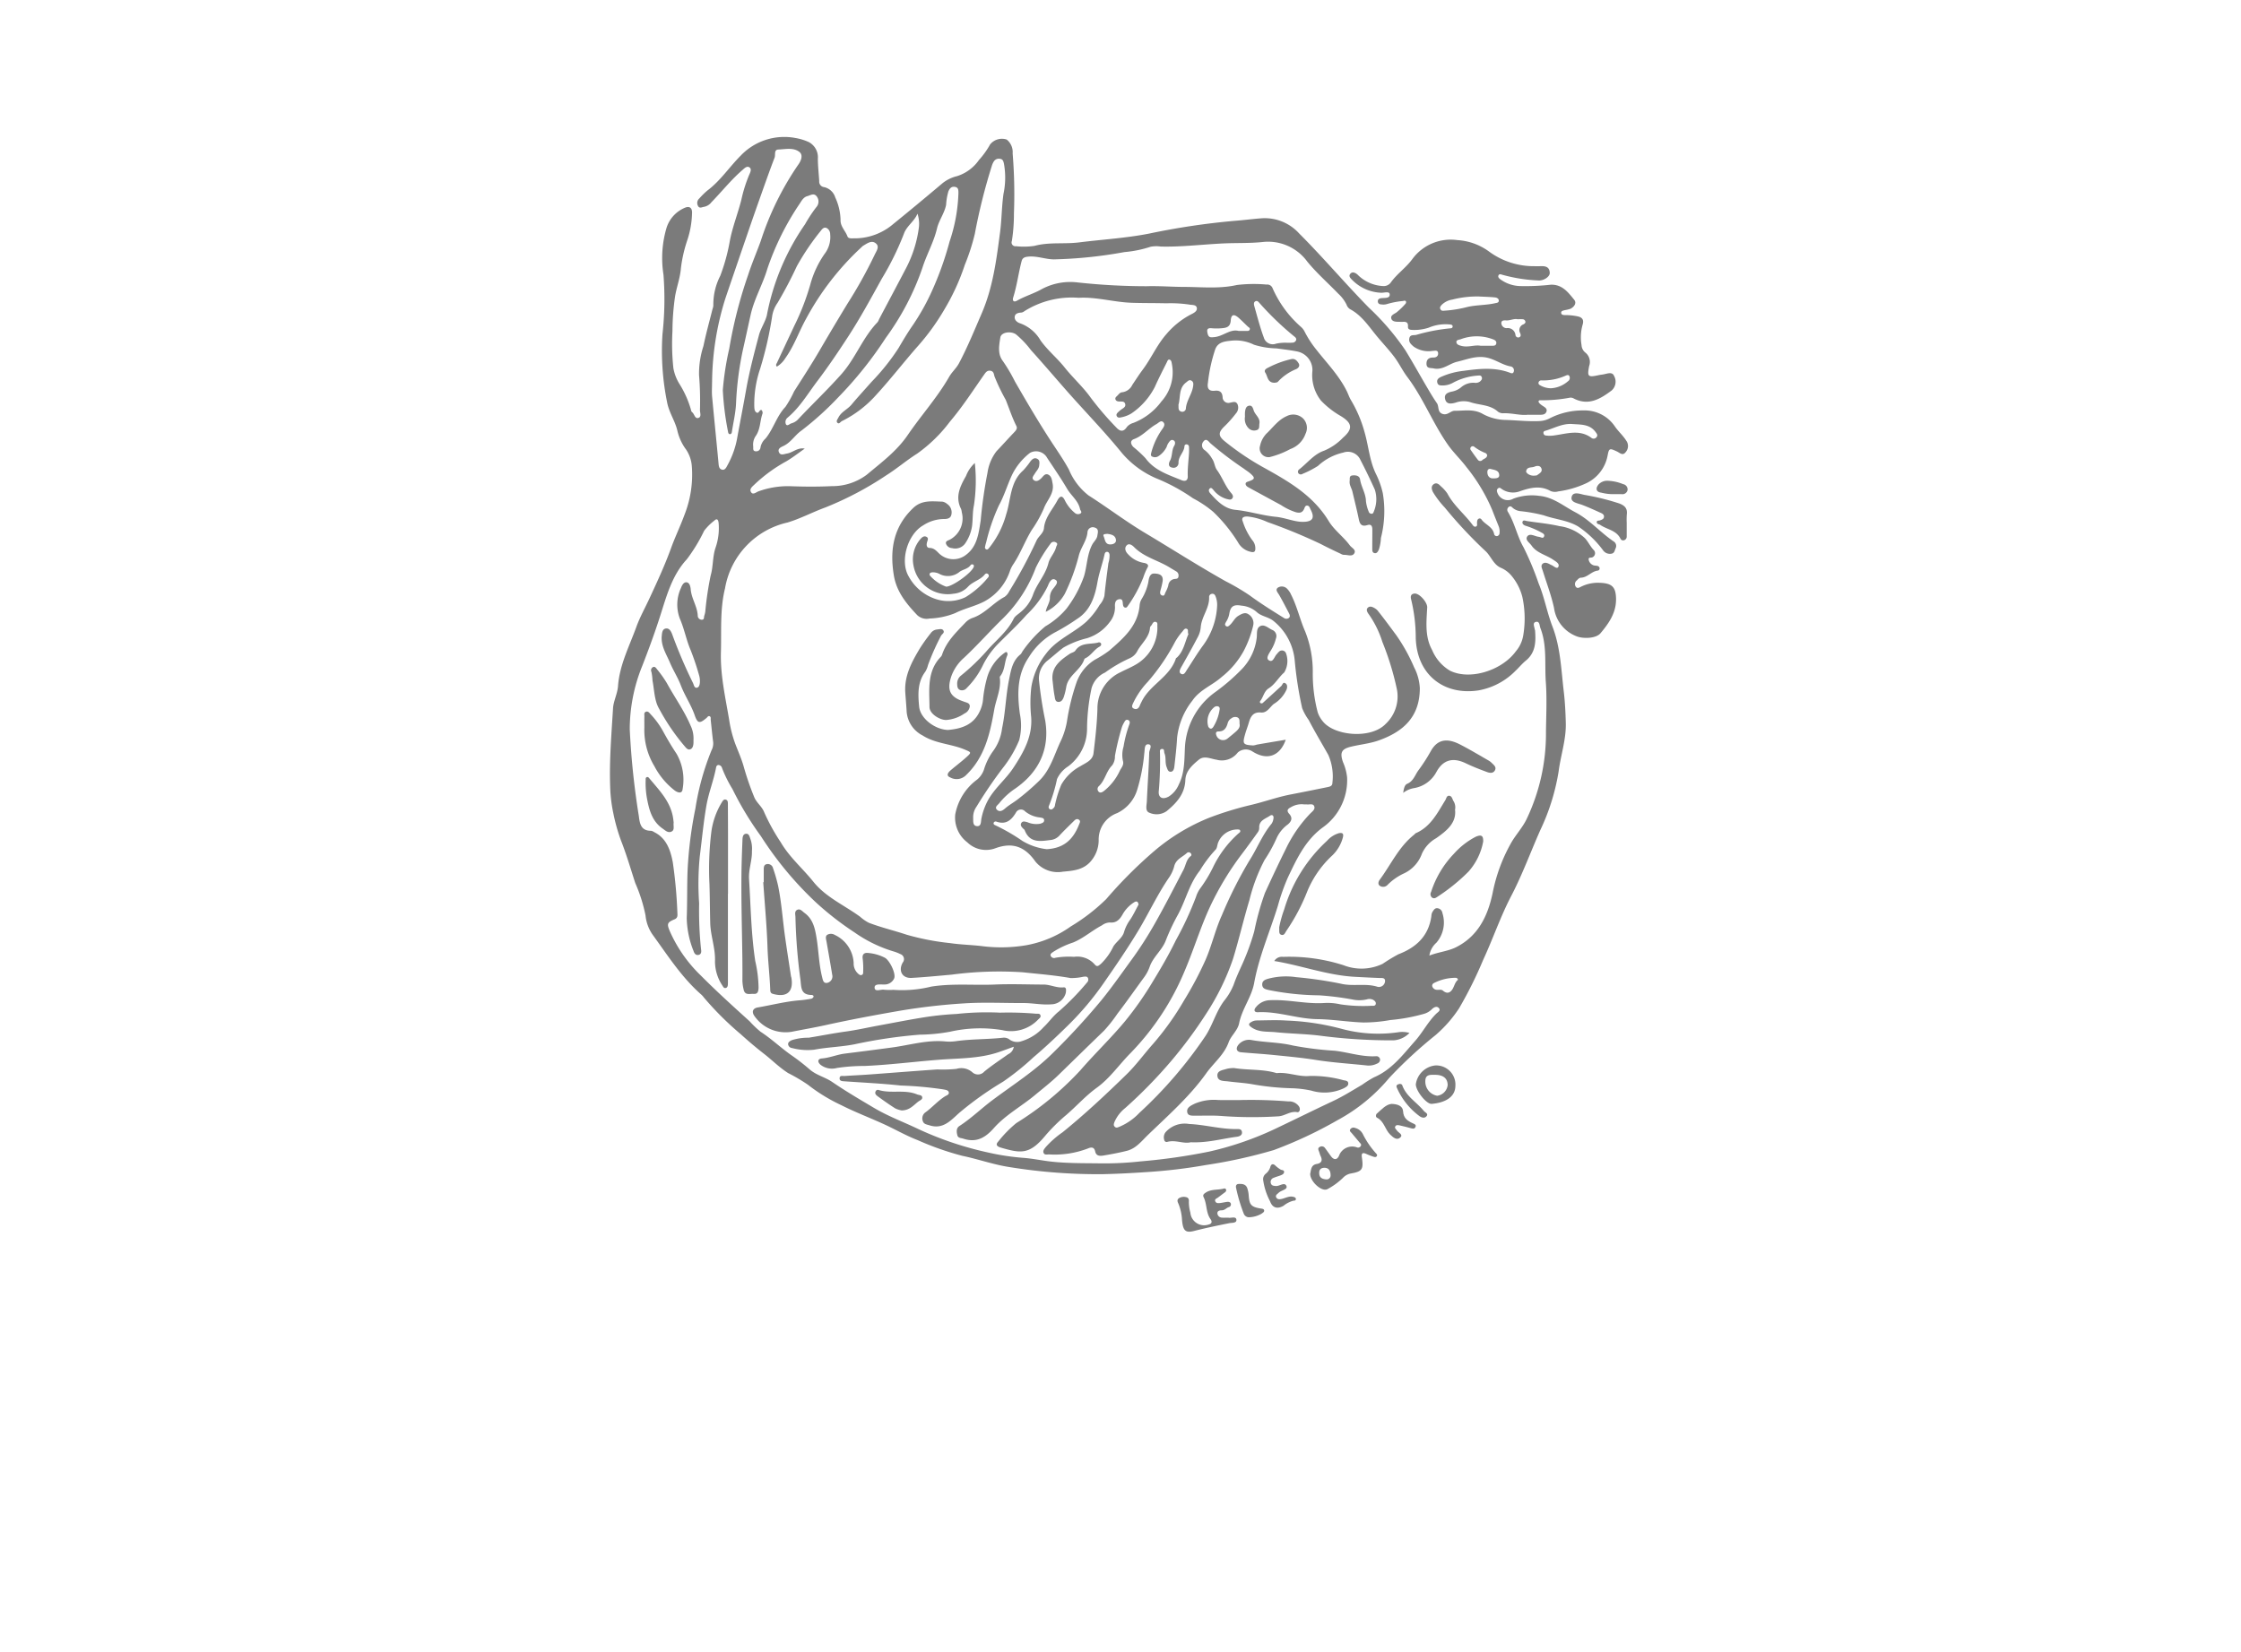 <svg xmlns="http://www.w3.org/2000/svg" xmlns:xlink="http://www.w3.org/1999/xlink" width="327" height="241" viewBox="0 0 327 241">
  <defs>
    <clipPath id="clip-l-rio">
      <rect width="327" height="241"/>
    </clipPath>
  </defs>
  <g id="l-rio" clip-path="url(#clip-l-rio)">
    <g id="Grupo_145" data-name="Grupo 145" transform="translate(89 20)">
      <path id="Trazado_334" data-name="Trazado 334" d="M265.987,543.846a80.789,80.789,0,0,1-13.716-1.029c-2.338-.35-4.6-1.169-6.927-1.65a42.337,42.337,0,0,1-6.533-2.3c-1.694-.653-3.28-1.579-4.936-2.334-2.044-.932-4.152-1.731-6.154-2.742a25.252,25.252,0,0,1-4.906-3,25.01,25.01,0,0,0-2.882-1.7c-1.289-.821-2.319-1.877-3.489-2.786-1.188-.923-2.324-1.888-3.436-2.895a45.427,45.427,0,0,1-5.38-5.362,2.6,2.6,0,0,0-.316-.365c-2.862-2.493-4.89-5.668-7.089-8.7a5.866,5.866,0,0,1-1.094-2.89,22.788,22.788,0,0,0-1.5-4.734c-.674-2.074-1.282-4.175-2.081-6.2a26.773,26.773,0,0,1-1.124-4.01,21.5,21.5,0,0,1-.457-3.9c-.131-3.8.191-7.59.419-11.377.064-1.066.648-2.132.729-3.25.225-3.1,1.663-5.832,2.688-8.669.5-1.373,1.249-2.727,1.881-4.083,1.129-2.429,2.259-4.862,3.175-7.394.595-1.644,1.365-3.228,1.969-4.884a15.935,15.935,0,0,0,1.061-6.974,4.993,4.993,0,0,0-.836-2.5,7.424,7.424,0,0,1-1.263-2.7c-.328-1.476-1.241-2.708-1.518-4.231a37.655,37.655,0,0,1-.669-9.936,46.157,46.157,0,0,0,.144-8.665,15.578,15.578,0,0,1,.434-6.789,4.7,4.7,0,0,1,2.761-3c.627-.235.956.074.977.655a13.384,13.384,0,0,1-.728,4.2,20.351,20.351,0,0,0-.9,4c-.113,1.423-.622,2.728-.852,4.108a36.361,36.361,0,0,0-.382,5.082,32.87,32.87,0,0,0,.138,5.4,6.518,6.518,0,0,0,.843,2.227,14.493,14.493,0,0,1,1.723,3.845.577.577,0,0,0,.157.34c.355.249.392,1,.925.839.476-.144.234-.742.227-1.126a45.259,45.259,0,0,0-.132-5.109,12.971,12.971,0,0,1,.641-4.255c.372-1.81.875-3.592,1.321-5.387a1.714,1.714,0,0,0,.122-.559,9.187,9.187,0,0,1,1.017-4.314,27.97,27.97,0,0,0,1.377-5c.383-2.086,1.186-4.056,1.7-6.107a20.851,20.851,0,0,1,1.157-3.661c.153-.338.386-.807,0-1.055-.364-.232-.712.145-1,.394-1.658,1.43-3.013,3.151-4.535,4.711a1.759,1.759,0,0,1-1.034.656c-.339.044-.709.309-.928-.142a.877.877,0,0,1,.193-1.065,11.92,11.92,0,0,1,1.171-1.152c1.906-1.423,3.2-3.42,4.853-5.079a8.77,8.77,0,0,1,8-2.6,7.746,7.746,0,0,1,1.981.609,2.51,2.51,0,0,1,1.3,2.422c.006,1.1.136,2.178.2,3.266a.8.8,0,0,0,.7.871,2.186,2.186,0,0,1,1.635,1.5,8.222,8.222,0,0,1,.776,3.256c-.05.98.708,1.606,1.006,2.433.117.325.538.294.865.287a8.674,8.674,0,0,0,5.464-1.8q3.8-3.079,7.53-6.233a5.429,5.429,0,0,1,2.13-1.043,6.142,6.142,0,0,0,3.208-2.364,11.973,11.973,0,0,0,1.616-2.255,2.207,2.207,0,0,1,2.43-.718,2.341,2.341,0,0,1,.863,2.017,72.652,72.652,0,0,1,.188,8.754,25.255,25.255,0,0,1-.3,4.023.554.554,0,0,0,.6.768,10.4,10.4,0,0,0,2.7-.051c2.153-.581,4.35-.233,6.518-.507,3.4-.428,6.812-.62,10.195-1.281a105.21,105.21,0,0,1,12.455-1.86c1.313-.1,2.618-.273,3.93-.373a6.787,6.787,0,0,1,5.528,2.217c3.5,3.5,6.7,7.288,10.169,10.826a36.883,36.883,0,0,1,5.316,6.206c1.069,1.731,2.051,3.517,3.084,5.273.488.829.971,1.664,1.521,2.45.351.5.032,1.346.883,1.589.7.2,1.131-.479,1.713-.474,1.384.014,2.774-.313,4.133.477a7.2,7.2,0,0,0,3.383.86c1.6.055,3.2.237,4.814.165a3.51,3.51,0,0,0,1.477-.372,10.539,10.539,0,0,1,4.989-1.181,5.316,5.316,0,0,1,4.6,2.362c.493.71,1.154,1.285,1.626,2.028a1.334,1.334,0,0,1-.062,1.684c-.447.6-.872.107-1.265-.077-1.088-.51-1.177-.514-1.39.636a5.581,5.581,0,0,1-3.264,4.063,14.109,14.109,0,0,1-3.937,1.121,1.657,1.657,0,0,1-1.142-.073c-1.505-.843-3-.451-4.464.056a2.875,2.875,0,0,1-2.561-.288c-.191-.114-.346-.337-.59-.155s-.208.427-.1.693a1.613,1.613,0,0,0,2.323.821,7.726,7.726,0,0,1,3.76-.407c2.059.185,3.562,1.5,5.274,2.394,2.108,1.108,3.652,2.949,5.6,4.263a.77.77,0,0,1,.266,1.026c-.133.32-.165.709-.626.762a1.207,1.207,0,0,1-1.176-.478,14.656,14.656,0,0,0-3.666-3.508c-1.545-.91-3.351-1.028-5-1.615a22.537,22.537,0,0,0-3.383-.609,2.066,2.066,0,0,1-1.14-.473c-.161-.16-.34-.34-.581-.15a.527.527,0,0,0-.146.7c1.013,1.631,1.361,3.583,2.294,5.19a42.614,42.614,0,0,1,2.2,5.267c.855,2.049,1.228,4.242,2.022,6.3,1.182,3.065,1.271,6.3,1.653,9.5.182,1.532.253,3.046.294,4.574.064,2.391-.728,4.659-1.036,7a31.474,31.474,0,0,1-2.675,8.611c-1.421,3.2-2.626,6.512-4.237,9.6-1.593,3.053-2.682,6.289-4.12,9.385a59.67,59.67,0,0,1-3.5,7.032,18.544,18.544,0,0,1-3.44,3.922,65.365,65.365,0,0,0-6.742,6.227,25.7,25.7,0,0,1-7.59,6.2,61.931,61.931,0,0,1-9.276,4.346,73.043,73.043,0,0,1-9.855,2.174,77.32,77.32,0,0,1-8.679,1.037c-2.083.139-4.161.255-6.246.3m47.53-31.908c1.346-.519,2.69-.617,3.87-1.211,3.216-1.625,4.609-4.56,5.308-7.847a24.347,24.347,0,0,1,2.764-7.463c.668-1.133,1.569-2.109,2.158-3.281a28.976,28.976,0,0,0,2.872-12.845c.031-2.418.153-4.846-.021-7.251-.191-2.626.2-5.325-.79-7.871-.14-.356-.092-1.028-.641-.913s-.239.681-.195,1.067c.007.063.052.122.057.184.121,1.637.1,3.22-1.34,4.4-.566.462-1.032,1.044-1.568,1.545a10,10,0,0,1-5.323,2.8c-4.995.78-9.022-2.212-9.179-7.66a24.019,24.019,0,0,0-.672-5.6c-.114-.424-.068-.791.463-.864.719-.1,1.921,1.287,1.88,2.029-.115,2.11-.364,4.26.721,6.218a6.349,6.349,0,0,0,2.578,2.993c2.9,1.465,7.578,0,9.62-2.794a4.785,4.785,0,0,0,1.106-2.417,14.875,14.875,0,0,0-.141-5.532,7.824,7.824,0,0,0-1.647-3.169,4.092,4.092,0,0,0-1.466-1.079c-1.086-.46-1.428-1.616-2.193-2.38a64.94,64.94,0,0,1-6-6.406,13.452,13.452,0,0,1-1.749-2.292c-.183-.392-.3-.838.122-1.134.391-.272.728-.026,1.01.278a5.724,5.724,0,0,1,.972,1.067c.919,1.747,2.463,2.979,3.628,4.518.125.165.28.417.54.322.277-.1.151-.387.169-.6.021-.235.044-.481.288-.565.27-.092.365.161.518.325.588.633,1.518.961,1.695,1.967a.387.387,0,0,0,.468.254.449.449,0,0,0,.317-.436,2.106,2.106,0,0,0-.149-1.04c-.312-.773-.624-1.546-.921-2.325a26.057,26.057,0,0,0-3.778-6.28c-.848-1.125-1.894-2.105-2.7-3.256-2.206-3.152-3.591-6.8-5.922-9.886-.7-.931-1.194-1.994-1.912-2.942-.8-1.061-1.73-2.035-2.565-3.05-1.141-1.386-2.169-2.981-3.844-3.876a1.257,1.257,0,0,1-.533-.67,5.356,5.356,0,0,0-1.212-1.606c-1.5-1.554-3.122-2.976-4.5-4.651a7.082,7.082,0,0,0-6.554-2.883c-1.848.192-3.727.119-5.592.2-3.083.138-6.154.533-9.25.461a4.457,4.457,0,0,0-1.481.028,16.767,16.767,0,0,1-3.827.779,65.175,65.175,0,0,1-10.319,1.065c-1.225-.023-2.389-.506-3.632-.409-.5.038-.908.127-1.045.651-.463,1.766-.684,3.587-1.236,5.335-.134.424.055.733.568.443,1.171-.664,2.486-1.043,3.64-1.7a8.814,8.814,0,0,1,5.215-.954,93.7,93.7,0,0,0,10.058.55c1.832-.058,3.67.1,5.5.1,2.547.01,5.1.3,7.661-.278a20.8,20.8,0,0,1,4.339-.064.823.823,0,0,1,.859.5,16.106,16.106,0,0,0,4.153,5.675,2.251,2.251,0,0,1,.527.677,15.053,15.053,0,0,0,1.693,2.617c1.557,1.988,3.349,3.809,4.48,6.11.212.431.357.9.608,1.305a18.659,18.659,0,0,1,1.981,4.683c.587,2.027.719,4.17,1.671,6.1a12.266,12.266,0,0,1,.986,2.79,15.721,15.721,0,0,1-.277,6.517,6.418,6.418,0,0,1-.3,1.7c-.133.263-.266.571-.608.518-.371-.059-.354-.41-.355-.7,0-.9.011-1.8.011-2.707,0-.48-.122-.878-.73-.684-.812.259-1.1-.123-1.246-.861-.275-1.349-.615-2.685-.93-4.025-.122-.524-.485-.984-.4-1.566.046-.328-.117-.75.435-.8.5-.048,1,.065,1.081.579.162,1.1.842,2.05.858,3.2a5.651,5.651,0,0,0,.393,1.485.433.433,0,0,0,.427.331.274.274,0,0,0,.28-.215,4.634,4.634,0,0,0,.2-3.291q-.993-2.205-2.108-4.354a2,2,0,0,0-2.5-1.067,8.006,8.006,0,0,0-3.7,1.95A14.049,14.049,0,0,1,295,441.655a.451.451,0,0,1-.614-.09.433.433,0,0,1,.166-.594c1.181-.932,2.143-2.211,3.6-2.7a8.237,8.237,0,0,0,2.742-1.886c1.5-1.309,1.369-2.146-.344-3.182a12.675,12.675,0,0,1-2.866-2.243,6,6,0,0,1-1.246-4.326,2.764,2.764,0,0,0-2.281-2.849c-.973-.191-1.962-.3-2.945-.437a11.96,11.96,0,0,1-3.292-.534,6.027,6.027,0,0,0-3.332-.593c-.864.1-1.879.153-2.314,1.215a23.118,23.118,0,0,0-1.08,4.923c-.134.767.076,1.268,1.009,1.167.67-.074,1.082.161,1.132.946a.839.839,0,0,0,1.1.792c.4-.065.846-.276,1.086.259a1.269,1.269,0,0,1-.27,1.346,15.957,15.957,0,0,1-1.666,1.872c-.885.858-.9,1.366.029,2.134a38.585,38.585,0,0,0,5.772,3.889c3.655,2.033,7.172,4.061,9.431,7.784.8,1.318,2.145,2.274,3.078,3.54.271.368.954.639.658,1.159-.309.542-.995.194-1.515.229a1.014,1.014,0,0,1-.452-.151c-.984-.461-1.977-.932-2.928-1.433a78.813,78.813,0,0,0-7.773-3.2,9.359,9.359,0,0,0-2.864-.809c-.5-.029-1.032.081-.739.734a9.24,9.24,0,0,0,1.388,2.722,1.748,1.748,0,0,1,.435,1.055c.041.528-.089.807-.71.627a2.755,2.755,0,0,1-1.8-1.351,22.758,22.758,0,0,0-3.627-4.472,16.276,16.276,0,0,0-2.954-1.979,27.075,27.075,0,0,0-5.044-2.78,13.622,13.622,0,0,1-5.338-3.839c-2.6-3.2-5.473-6.133-8.185-9.221-1.695-1.929-3.36-3.886-5.086-5.788a13.561,13.561,0,0,0-2.181-2.295c-.744-.513-2.157-.324-2.279.461-.181,1.156-.43,2.414.379,3.45a24.329,24.329,0,0,1,1.754,2.976c1.649,2.858,3.313,5.7,5.111,8.476.934,1.44,1.93,2.843,2.761,4.367a9.3,9.3,0,0,0,2.862,3.774c2.791,1.776,5.417,3.785,8.271,5.489,3.913,2.337,7.755,4.8,11.731,7.032a33.109,33.109,0,0,1,3.473,2.041c1.628,1.2,3.334,2.264,5.046,3.325a.6.6,0,0,0,.726-.02c.228-.211.107-.481-.014-.711-.462-.878-.913-1.76-1.407-2.62-.205-.357-.627-.754-.2-1.073a1.069,1.069,0,0,1,1.337.142,2.769,2.769,0,0,1,.592.87c.88,1.716,1.284,3.614,2.053,5.366a15.752,15.752,0,0,1,1.115,6,22.044,22.044,0,0,0,.718,5.8,4,4,0,0,0,.681,1.246c1.647,2.216,7.083,2.709,9.232.46a5.491,5.491,0,0,0,1.657-4.995,40.925,40.925,0,0,0-2.129-6.963,14.652,14.652,0,0,0-1.99-4.051c-.2-.268-.448-.671-.124-.965s.735-.071,1.067.129a1.676,1.676,0,0,1,.422.39c.915,1.147,1.782,2.335,2.653,3.508a25.831,25.831,0,0,1,2.6,4.684,7.4,7.4,0,0,1,.834,3.037c0,4.272-2.5,6.4-6.054,7.65-1.29.453-2.692.576-4.028.906-1.355.335-1.6.859-1.132,2.234a7.523,7.523,0,0,1,.6,2.219,8.45,8.45,0,0,1-3.605,7.361c-2.512,1.871-3.763,4.589-5.03,7.252a30.775,30.775,0,0,0-1.471,4.164c-1.151,3.748-2.745,7.348-3.455,11.247-.373,2.052-1.778,3.784-2.193,5.877-.207,1.043-1.187,1.823-1.514,2.733-.672,1.877-2.2,3.039-3.271,4.544-2.406,3.386-5.557,6.151-8.539,9.033-.9.872-1.729,1.96-3.043,2.294-1.146.29-2.314.506-3.48.7-.473.078-1.012.059-1.15-.582-.152-.711-.593-.661-1.1-.444a13.547,13.547,0,0,1-5.651.853c-.272,0-.632.122-.78-.214s.123-.611.313-.858a13.814,13.814,0,0,1,2.451-2.155c3.274-2.652,6.339-5.525,9.351-8.464,1.425-1.39,2.577-3.009,3.895-4.481a41.147,41.147,0,0,0,4.512-6.347,51.106,51.106,0,0,0,3.109-5.877c.921-2.11,1.423-4.407,2.379-6.5a61.966,61.966,0,0,1,4-7.955c1.133-1.759,1.888-3.764,3.251-5.4a1.7,1.7,0,0,0,.269-.717c.1-.452-.164-.688-.521-.441-.647.447-1.6.665-1.548,1.759a1.087,1.087,0,0,1-.2.632c-.789,1.106-1.589,2.207-2.411,3.291a42.869,42.869,0,0,0-4.129,6.677c-1.657,3.3-2.679,6.853-4.121,10.235a38.156,38.156,0,0,1-7.927,12.041c-1.661,1.678-2.986,3.654-4.952,5.074-1.581,1.141-2.9,2.636-4.386,3.918a25.726,25.726,0,0,0-3.082,3.042c-2.3,2.784-3.557,2.6-6.438,1.766-.469-.135-.955-.364-.421-.917a17.2,17.2,0,0,1,2.626-2.683,44.636,44.636,0,0,0,9.347-7.706c2.1-2.429,4.431-4.651,6.49-7.124a48.53,48.53,0,0,0,4.126-5.9c1.181-1.94,2.319-3.889,3.313-5.942a48.113,48.113,0,0,0,2.936-6.322,4.337,4.337,0,0,1,.7-1.358,19.891,19.891,0,0,0,1.776-2.95,15.756,15.756,0,0,1,3.736-4.971c.123-.1.283-.185.248-.371-.039-.208-.23-.189-.386-.2a3.033,3.033,0,0,0-2.871,2c-.108.332-.13.777-.36.969a18.311,18.311,0,0,0-2.287,3.047c-1.558,1.951-2.06,4.391-3.241,6.515a31.031,31.031,0,0,0-1.737,3.716c-.542,1.383-1.809,2.331-2.319,3.75a5.922,5.922,0,0,1-.795,1.532c-1.312,1.781-2.573,3.6-3.921,5.353a21.44,21.44,0,0,1-1.969,2.493c-2.219,2.138-4.42,4.3-6.628,6.445-1.081,1.052-2.275,1.97-3.43,2.934-1.973,1.649-4.293,2.888-6.007,4.823-1.246,1.408-2.547,2.172-4.448,1.547-.366-.12-.784-.061-.893-.546s-.163-.993.327-1.311c1.732-1.123,3.206-2.574,4.852-3.8,2.986-2.228,6.141-4.221,8.806-6.882a102.348,102.348,0,0,0,6.967-7.568c1.581-1.933,3.007-3.982,4.479-6a54.394,54.394,0,0,0,3.369-5.238c1.47-2.586,2.826-5.248,4.207-7.89.352-.672.4-1.5,1.072-2.013.136-.1.108-.293-.035-.423a.376.376,0,0,0-.528-.029c-.657.62-1.621.913-1.866,1.979a5.309,5.309,0,0,1-.825,1.726c-1.676,2.469-2.924,5.185-4.466,7.733-1.578,2.608-3.307,5.131-5.032,7.61a42.716,42.716,0,0,1-5.067,6.02c-1.667,1.64-3.369,3.253-5.154,4.761a37.862,37.862,0,0,1-4.431,3.559,48.211,48.211,0,0,0-6.284,4.458c-1.245,1.07-2.382,2.557-4.432,1.908-.415-.132-.839-.158-.985-.619a1.081,1.081,0,0,1,.4-1.291c.987-.721,1.792-1.664,2.835-2.322.224-.141.632-.241.556-.583s-.477-.358-.791-.43a53.457,53.457,0,0,0-6.222-.565c-2.74-.3-5.5-.423-8.251-.62-.3-.021-.658-.031-.669-.4-.017-.511.438-.353.722-.373,1.185-.082,2.373-.13,3.558-.216,3.326-.242,6.649-.51,9.976-.74a19.209,19.209,0,0,0,2.794-.083,2.442,2.442,0,0,1,2.323.5,1.212,1.212,0,0,0,1.732-.1c1.121-.92,2.33-1.711,3.509-2.549a1.394,1.394,0,0,0,.8-1.08c-.821.293-1.533.563-2.256.805-2.844.954-5.84.865-8.764,1.1-3.582.283-7.15.744-10.747.9a26.944,26.944,0,0,0-4.028.291,2.733,2.733,0,0,1-2.39-.456c-.5-.428-.43-.882.182-.931,1.162-.094,2.226-.57,3.369-.711q3.433-.426,6.863-.888c2.566-.347,5.082-1.123,7.719-.888a6.631,6.631,0,0,0,1.544-.024c2.292-.336,4.613-.262,6.91-.511a1.314,1.314,0,0,1,1,.276,1.9,1.9,0,0,0,1.749.222,7.044,7.044,0,0,0,3.2-2.042c.774-.719,1.38-1.636,2.206-2.28a37.262,37.262,0,0,0,4.118-4.219.6.6,0,0,0,.172-.62c-.112-.334-.412-.259-.657-.247a7.989,7.989,0,0,1-1.905.2c-2.309-.411-4.645-.591-6.974-.842a52.623,52.623,0,0,0-10.373.345c-1.946.173-3.892.366-5.843.476-1.359.076-1.978-1.023-1.305-2.231a.781.781,0,0,0-.368-1.257,5.739,5.739,0,0,0-.984-.382,19.672,19.672,0,0,1-5.649-2.751,43.919,43.919,0,0,1-5.621-4.362,50.48,50.48,0,0,1-8.058-9.688,46.273,46.273,0,0,1-4.16-6.89,18.439,18.439,0,0,1-1.522-3.073.564.564,0,0,0-.48-.429c-.228-.024-.35.153-.386.353-.344,1.864-1.067,3.628-1.4,5.5-.433,2.463-.658,4.948-.973,7.424a40.675,40.675,0,0,0-.1,6.9,54.16,54.16,0,0,0,.282,6.736c.053.311.05.7-.361.793-.436.094-.632-.241-.747-.593a13.588,13.588,0,0,1-.984-4.784c.088-2.28.037-4.563.12-6.848a58.966,58.966,0,0,1,1.145-9.138,37.773,37.773,0,0,1,2.343-8.469A2.2,2.2,0,0,0,209,480.8c-.142-1.079-.24-2.163-.358-3.246-.02-.182.064-.418-.144-.521-.227-.112-.333.127-.469.242-1.005.842-1.3.832-1.732-.415-.531-1.528-1.454-2.854-2.024-4.359-.431-1.132-1.105-2.17-1.577-3.29-.529-1.259-1.341-2.445-1.2-3.915.044-.459.081-1,.606-1.077.5-.069.744.4.914.839a70.68,70.68,0,0,0,3.026,7.089c.155.3.189.808.615.706.328-.079.405-.536.409-.907a2.989,2.989,0,0,0-.135-.948,37.857,37.857,0,0,0-1.223-3.632c-.632-1.463-.915-3.078-1.553-4.538a5.764,5.764,0,0,1,.153-4.539c.142-.388.412-.879.84-.806.409.068.541.616.574,1.022.11,1.362.985,2.516,1.03,3.9a.589.589,0,0,0,.6.536c.377-.006.278-.369.353-.591a3.7,3.7,0,0,0,.14-.558,46.01,46.01,0,0,1,.789-5.31c.385-1.317.259-2.707.707-4.035a8.743,8.743,0,0,0,.456-3.6c-.044-.463-.219-.769-.627-.371a8.05,8.05,0,0,0-1.488,1.482,24.022,24.022,0,0,1-2.531,4.167c-2.181,2.349-2.975,5.432-3.912,8.353-.781,2.432-1.661,4.823-2.583,7.191a24.564,24.564,0,0,0-1.828,9.274,113.04,113.04,0,0,0,1.32,12.623c.143,1.16.312,2.177,1.8,2.173a1.145,1.145,0,0,1,.435.191c1.832.892,2.4,2.709,2.725,4.406a68.912,68.912,0,0,1,.672,7.462c.027.354.019.681-.424.863-1.083.447-1.126.668-.69,1.716a20.372,20.372,0,0,0,4.55,6.5c2.29,2.308,4.7,4.487,7.108,6.664a14.292,14.292,0,0,0,1.593,1.523c1.559,1.011,2.9,2.292,4.411,3.366a31.609,31.609,0,0,1,2.716,2.1c.981.874,2.274,1.145,3.321,1.859,1.988,1.357,4.061,2.576,6.127,3.8,2.048,1.217,4.293,2.042,6.435,3.07a48.946,48.946,0,0,0,10.336,3.458,34.873,34.873,0,0,0,5.029.75c1.374.107,2.713.4,4.063.547,2.345.259,4.724.222,7.091.255a47.958,47.958,0,0,0,5.951-.292,85.549,85.549,0,0,0,9.98-1.427,46.312,46.312,0,0,0,9.437-3.229c2.869-1.357,5.711-2.772,8.584-4.119,1.5-.7,2.9-1.588,4.322-2.422a15.774,15.774,0,0,1,1.7-1.065c2.593-1.1,4.222-3.3,6-5.307,1.114-1.257,1.884-2.8,3.1-3.99.224-.22.719-.469.342-.84-.325-.322-.765-.037-1.024.23a2.661,2.661,0,0,1-1.131.646,26.346,26.346,0,0,1-4.9.9,22.175,22.175,0,0,1-3.923.359c-2.241-.072-4.475-.46-6.715-.488-2.938-.038-5.732-1.161-8.684-1.012-.529.027-.658-.324-.265-.761a2.678,2.678,0,0,1,1.99-.99c2.649-.137,5.245.567,7.889.411a8.426,8.426,0,0,1,2.4.187,22.584,22.584,0,0,0,4.621.211c.219.005.493.042.56-.248s-.152-.483-.376-.615a1.206,1.206,0,0,0-.943-.062,4.853,4.853,0,0,1-2.094.008,41.944,41.944,0,0,0-4.861-.606,38.877,38.877,0,0,1-7.354-.775c-.482-.113-.908-.21-.937-.77s.4-.744.862-.873a10.04,10.04,0,0,1,4.109-.229,58.97,58.97,0,0,1,6.462.941c1.8.45,3.629-.1,5.4.464a.892.892,0,0,0,1.082-.745c.088-.643-.5-.53-.892-.545-1.155-.044-2.309-.106-3.463-.166-4.028-.21-7.793-1.646-11.8-2.308a1.29,1.29,0,0,1,1.279-.606,25.911,25.911,0,0,1,8.827,1.22,7.187,7.187,0,0,0,5.7-.2,25.122,25.122,0,0,1,2.292-1.392c2.631-1.006,4.417-2.672,4.823-5.571a1.458,1.458,0,0,1,.128-.559c.182-.291.376-.664.795-.592a.83.83,0,0,1,.69.706,4.513,4.513,0,0,1-.878,4.322,3.1,3.1,0,0,0-1.023,1.861m-55.976-50.169c.115-.751.622-1.325.6-2.04a2.025,2.025,0,0,1,.487-1.321c.3-.408.863-.969.322-1.29-.574-.341-.926.423-1.107.9a14.5,14.5,0,0,1-3.11,4.219c-1.26,1.441-2.718,2.789-4.089,4.172a12.149,12.149,0,0,0-2.235,3.085,12.106,12.106,0,0,1-2.4,3.414.883.883,0,0,1-.954.3c-.4-.145-.433-.522-.442-.885a1.477,1.477,0,0,1,.582-1.246,31.665,31.665,0,0,0,3.664-3.5c1.334-1.575,3.054-2.844,3.993-4.766.2-.4.676-.675,1.038-.992a5.841,5.841,0,0,0,1.758-2.438c.563-1.67,1.85-2.951,2.281-4.706.192-.779.9-1.447,1.118-2.31.07-.275.351-.512-.048-.711a.556.556,0,0,0-.767.2,21.647,21.647,0,0,0-2.149,3.5,20.42,20.42,0,0,1-4.758,7.369c-1.942,1.882-3.722,3.916-5.7,5.761a6.559,6.559,0,0,0-1.874,2.733c-.65,1.955-.217,2.975,1.7,3.625a.965.965,0,0,1,.09.036c.369.161.92.18.913.709a1.309,1.309,0,0,1-.778,1.042,5.419,5.419,0,0,1-2.659.949c-.951.011-2.437-.9-2.444-1.887-.02-2.538-.378-5.174,1.6-7.28a.92.92,0,0,0,.22-.314c.621-1.936,2.048-3.286,3.39-4.7a2.707,2.707,0,0,1,1.114-.728c1.8-.62,2.976-2.192,4.626-3.052a2.145,2.145,0,0,0,.673-.8,68.1,68.1,0,0,0,4-7.433c.3-.648,1.007-1.042,1.079-1.8.152-1.58,1.241-2.7,1.943-4.011.428-.8.778-.766,1.158.057a5.573,5.573,0,0,0,1.384,1.714.7.7,0,0,0,.815.117c.342-.19.008-.441-.038-.666-.253-1.219-1.294-1.95-1.89-2.967-.9-1.529-1.915-3-2.9-4.489a1.842,1.842,0,0,0-2.508-.741,9.086,9.086,0,0,0-2.648,3.269c-.667,1.451-1.124,3.008-1.89,4.4a28.363,28.363,0,0,0-1.859,5.4,4.434,4.434,0,0,0-.163.652.3.3,0,0,0,.216.375c.137.033.222-.045.316-.15a13.408,13.408,0,0,0,2.555-4.981c.709-2.172.538-4.689,2.476-6.4a11.241,11.241,0,0,0,1.079-1.351c.257-.309.569-.575,1-.332.383.217.293.615.26.959-.046.474-.406.795-.633,1.179-.176.3-.525.633-.184.932.373.327.77.087,1.1-.23.29-.279.557-.772,1.028-.551.5.235.547.794.645,1.312.279,1.46-.835,2.419-1.272,3.613a17.975,17.975,0,0,1-1.763,3.145c-.985,1.591-1.621,3.389-2.666,4.962a4.392,4.392,0,0,0-.49.932,7.931,7.931,0,0,1-3.758,4.54c-1.358.706-2.891,1.022-4.275,1.713a11.085,11.085,0,0,1-3.735.786,2.016,2.016,0,0,1-1.8-.5c-1.569-1.658-3-3.389-3.4-5.758-.632-3.76-.075-7.139,2.839-9.889,1.26-1.188,2.76-.944,4.24-.909a1.452,1.452,0,0,1,.689.336,1.476,1.476,0,0,1,.607,1.615c-.135.552-.7.593-1.2.585a5.642,5.642,0,0,0-2.889.917c-2.285,1.3-3.457,5.21-2.123,7.466a6.955,6.955,0,0,0,4,3.31,5.783,5.783,0,0,0,4.307-.3,13.075,13.075,0,0,0,3.22-2.8c.147-.146.234-.331.09-.513a.313.313,0,0,0-.507,0c-.657.83-1.756,1.035-2.467,1.808a3.219,3.219,0,0,1-2.088,1.009,5.068,5.068,0,0,1-5.855-4.1,4.509,4.509,0,0,1,1.006-3.867c.218-.248.484-.5.833-.354.437.177.206.528.13.825-.1.384-.07.81.384.819.688.012,1.019.476,1.437.864a3.006,3.006,0,0,0,3.6.331c1.914-1.223,2.106-3.293,2.413-5.205a67.24,67.24,0,0,1,.989-6.936,6.714,6.714,0,0,1,1.316-3.164c.866-.907,1.7-1.84,2.568-2.749.257-.27.523-.557.337-.928-.62-1.234-1.046-2.541-1.554-3.819a28.627,28.627,0,0,1-1.653-3.455c-.086-.348-.121-.714-.572-.793-.469-.083-.682.213-.918.549-1.632,2.321-3.157,4.7-5.011,6.883a21.625,21.625,0,0,1-4.774,4.66c-1.543.971-2.937,2.177-4.481,3.148a47.755,47.755,0,0,1-8.92,4.708c-1.865.681-3.639,1.635-5.533,2.2a11.9,11.9,0,0,0-9.1,9.6c-.758,3.073-.509,6.2-.6,9.306-.1,3.4.673,6.674,1.219,9.982a17.769,17.769,0,0,0,.921,3.523c.406,1.045.861,2.068,1.171,3.152a41.038,41.038,0,0,0,1.553,4.511c.351.843,1.143,1.369,1.461,2.223a29.041,29.041,0,0,0,2.4,4.351c1.281,2.2,3.209,3.824,4.768,5.77,1.816,2.265,4.538,3.431,6.834,5.117a5.966,5.966,0,0,0,1.251.865c1.81.7,3.708,1.135,5.55,1.753a36.6,36.6,0,0,0,6.306,1.216c1.614.239,3.259.257,4.879.468a21.961,21.961,0,0,0,6.238-.158,16.151,16.151,0,0,0,6.511-2.749,27.733,27.733,0,0,0,5.169-3.991,65.143,65.143,0,0,1,6.994-7,29.057,29.057,0,0,1,8-4.851A48.037,48.037,0,0,1,287.333,490c2-.459,3.935-1.178,5.942-1.563,1.793-.344,3.582-.708,5.371-1.072.382-.078.706-.172.709-.627a7.831,7.831,0,0,0-.589-4.052c-.954-1.707-1.972-3.382-2.869-5.117a7.842,7.842,0,0,1-.953-1.724,53.812,53.812,0,0,1-1.073-6.807,8.4,8.4,0,0,0-3.077-5.89c-.766-.638-1.823-.684-2.519-1.361a3.85,3.85,0,0,0-2.182-.9c-1.172-.21-1.618.093-1.8,1.279a3.154,3.154,0,0,1-.431,1.049c-.1.192-.282.419-.072.613.263.244.47.005.656-.168.42-.393.639-.953,1.161-1.275.493-.3,1.014-.592,1.512-.233a1.515,1.515,0,0,1,.674,1.654,15.653,15.653,0,0,1-1.394,3.716,12.428,12.428,0,0,1-3.193,3.765c-1.372,1.235-3.2,1.855-4.293,3.472a10.558,10.558,0,0,0-2.219,5.408c-.075,1.4-.246,2.807-.4,4.206-.034.308-.142.717-.5.749-.423.037-.5-.362-.636-.709-.246-.651-.044-1.356-.308-1.99-.1-.232.05-.689-.411-.616-.341.053-.232.41-.24.651a51.034,51.034,0,0,1-.169,5.4c-.145,1.034.52,1.4,1.455.878a3.8,3.8,0,0,0,1.454-1.745c.879-1.733.806-3.629.9-5.466a10.6,10.6,0,0,1,4.367-7.984,29.177,29.177,0,0,0,4.043-3.506,7.95,7.95,0,0,0,2.068-4.507c.061-.6-.083-1.363.51-1.658.608-.3,1.181.3,1.735.551a.963.963,0,0,1,.554,1.256,6,6,0,0,1-.678,1.643c-.27.47-.845,1.209-.377,1.526.644.437.813-.54,1.194-.9a3.207,3.207,0,0,1,.321-.354.626.626,0,0,1,.987.19,3.252,3.252,0,0,1-.233,2.848c-.825.711-1.328,1.729-2.269,2.32-.679.426-.766,1.241-1.212,1.819-.079.1-.128.241.019.334a.275.275,0,0,0,.35-.041c.89-.812,1.783-1.62,2.668-2.438.19-.175.234-.646.615-.406.285.179.292.521.182.872a4.709,4.709,0,0,1-1.882,2.142c-.576.459-.977,1.328-1.855,1.246-1.156-.107-1.534.6-1.787,1.488-.155.548-.369,1.075-.525,1.626-.414,1.457-.353,1.6,1.131,1.694a2.082,2.082,0,0,0,.549-.118c1.4-.246,2.793-.475,4.233-.717-.8,2.289-2.62,3.153-4.894,1.69a1.769,1.769,0,0,0-2.118.187,2.9,2.9,0,0,1-3.074,1.041c-.862-.124-1.81-.657-2.606.005-.929.772-1.908,1.632-1.957,2.954-.075,2.051-1.3,3.363-2.732,4.545a2.562,2.562,0,0,1-2.5.236c-.673-.233-.411-1.082-.387-1.662.1-2.372.279-4.741.346-7.114.012-.4.54-1.16-.135-1.214-.613-.05-.5.836-.585,1.326a26.242,26.242,0,0,1-1.019,5.266,5.568,5.568,0,0,1-2.949,3.453,4.082,4.082,0,0,0-2.686,3.963,4.7,4.7,0,0,1-.988,2.858c-1.082,1.447-2.659,1.587-4.213,1.716a4.215,4.215,0,0,1-4.046-1.49c-1.5-2.138-3.287-2.838-5.78-1.94a3.917,3.917,0,0,1-4.136-.839,4.535,4.535,0,0,1-1.768-4.072,8.16,8.16,0,0,1,3.2-5.1,3.314,3.314,0,0,0,.974-1.4,9.175,9.175,0,0,1,1.276-2.648,7.02,7.02,0,0,0,1.384-3.425c.5-2.341.54-4.764,1.022-7.121.277-1.355.481-2.719,1.657-3.666.166-.134.237-.379.376-.553a18.174,18.174,0,0,1,3.261-3.54,11.946,11.946,0,0,0,3.057-2.552,16.983,16.983,0,0,0,2.582-4.757c.455-1.5.432-3.136,1.188-4.6.235-.456.681-.79.759-1.313.068-.458.273-1.013-.405-1.2a.773.773,0,0,0-1.036.727c-.131,1.246-.976,2.2-1.266,3.385a28.786,28.786,0,0,1-2.051,5.578,6.534,6.534,0,0,1-2.755,2.607m-35.176-23.815c-.908.63-1.777,1.324-2.729,1.876a22.227,22.227,0,0,0-4.584,3.339c-.314.311-.811.661-.536,1.126.285.481.748.019,1.088-.1a12.626,12.626,0,0,1,4.709-.75c2,.075,4,.084,5.992-.012a8.351,8.351,0,0,0,5.108-1.667c2.118-1.781,4.35-3.411,5.973-5.789,1.962-2.877,4.323-5.48,6.065-8.527.4-.691,1.031-1.222,1.413-1.944,1.25-2.353,2.247-4.814,3.306-7.255,1.649-3.805,2.156-7.812,2.689-11.854.248-1.879.234-3.77.506-5.642a11.473,11.473,0,0,0,.056-4.4c-.081-.336-.151-.628-.553-.682a.866.866,0,0,0-.922.386,2.577,2.577,0,0,0-.306.7,84.6,84.6,0,0,0-2.467,9.878,30.806,30.806,0,0,1-1.451,4.488,32.311,32.311,0,0,1-2.978,6.512,33.353,33.353,0,0,1-4.06,5.569c-2,2.291-3.866,4.7-5.922,6.938a16.429,16.429,0,0,1-4.981,3.8c-.211.1-.4.482-.646.252s0-.509.135-.771c.427-.847,1.332-1.191,1.911-1.884.945-1.133,1.951-2.215,2.926-3.324a32.467,32.467,0,0,0,3.906-4.879c.679-1.16,1.367-2.321,2.136-3.422a32.933,32.933,0,0,0,2.516-4.408,46.585,46.585,0,0,0,2.833-7.785,24.164,24.164,0,0,0,1.286-7.079c-.007-.389.019-.8-.522-.883-.517-.075-.749.23-.938.649a8.752,8.752,0,0,0-.338,1.984c-.246,1.228-1.051,2.264-1.326,3.432-.477,2.018-1.512,3.8-2.13,5.751a38.274,38.274,0,0,1-5.341,10.212,56.215,56.215,0,0,1-6.875,8.616,45,45,0,0,1-5.431,4.917c-.959.665-1.541,1.737-2.621,2.245-.369.174-.882.389-.675.9.225.55.735.286,1.179.21.888-.151,1.542-.92,2.6-.718m39.993-22.005a12.971,12.971,0,0,0-7.943,1.945,1,1,0,0,1-.423.205c-.487.026-.982.129-1,.681-.014.493.462.8.88.922a5.636,5.636,0,0,1,2.882,2.448c1.037,1.464,2.423,2.573,3.525,3.959,1.213,1.527,2.7,2.848,3.823,4.433a45.118,45.118,0,0,0,3.746,4.357c.535.582,1.035.616,1.493-.068a1.83,1.83,0,0,1,.954-.624,9.211,9.211,0,0,0,4.109-3.138,6.335,6.335,0,0,0,1.541-5.389c-.052-.258-.065-.569-.292-.685-.285-.146-.376.192-.463.365-.6,1.194-1.209,2.383-1.752,3.6a10.415,10.415,0,0,1-3.4,3.851,4.4,4.4,0,0,1-1.5.575c-.222.062-.544.1-.666-.215-.1-.254.1-.423.258-.578a3.981,3.981,0,0,1,.446-.367c.289-.2.665-.376.533-.811-.12-.4-.51-.318-.824-.333-.235-.01-.468-.045-.573-.28-.118-.263.1-.417.255-.569.207-.2.388-.485.692-.5a1.889,1.889,0,0,0,1.494-1.075c.5-.745.985-1.507,1.524-2.227,1.245-1.663,2.061-3.6,3.45-5.182a11.948,11.948,0,0,1,3.581-2.875c.4-.2.931-.459.866-.929-.073-.531-.691-.424-1.112-.512a18.786,18.786,0,0,0-3.368-.184c-1.672-.045-3.344-.019-5.019-.076-2.609-.088-5.142-.868-7.71-.729M218.29,426.006c-.213-.245-.049-.411.026-.572.83-1.782,1.669-3.558,2.5-5.34a35.587,35.587,0,0,0,2.359-6.081,14.416,14.416,0,0,1,2.062-4.429,4.028,4.028,0,0,0,.834-2.9,1.016,1.016,0,0,0-.478-.884c-.427-.218-.68.117-.887.38a35.975,35.975,0,0,0-3.5,5.175,59.692,59.692,0,0,1-2.808,5.34,4.651,4.651,0,0,0-.774,1.845,53.66,53.66,0,0,1-1.763,7.754,16.077,16.077,0,0,0-.864,5.485c.017.327.009.685.28.891.391.3.43-.389.762-.337a.549.549,0,0,1,.125.627c-.338,1.028-.283,2.17-.918,3.114a2.228,2.228,0,0,0-.407,1.556c.037.29-.12.71.387.733a.617.617,0,0,0,.677-.565,2.313,2.313,0,0,1,.737-1.3c1.161-1.411,1.607-3.254,2.905-4.623a15.149,15.149,0,0,0,1.259-2.249c1.267-2,2.568-3.987,3.759-6.035,1.31-2.253,2.653-4.5,4-6.72a67.326,67.326,0,0,0,4-7.183c.239-.53.769-1.177.168-1.67-.62-.508-1.268.019-1.849.353a1.34,1.34,0,0,0-.218.191,40.05,40.05,0,0,0-8.1,10.448c-1.054,1.895-1.749,3.973-3.025,5.748a3.716,3.716,0,0,1-1.248,1.251m-9.455,2.268c0,.709-.055,1.423.009,2.125.3,3.221.63,6.438.931,9.658.037.406.056.84.471.971.471.148.673-.322.838-.633a12.878,12.878,0,0,0,1.381-3.769c.431-2.392.907-4.785,1.328-7.177.48-2.723,1.178-5.374,1.884-8.034.264-.994.865-1.831,1.14-2.837a34.541,34.541,0,0,1,5.592-13.357,20.6,20.6,0,0,1,1.641-2.489,1.214,1.214,0,0,0,.085-1.53c-.414-.605-.96-.186-1.4-.074-.512.128-.81.614-1.082,1.054a39.523,39.523,0,0,0-4.747,9.539c-.669,2.274-1.9,4.347-2.43,6.68-.38,1.686-.733,3.38-1.12,5.061a46.508,46.508,0,0,0-1.024,7.992c-.075,1.39-.4,2.721-.605,4.08-.026.174-.1.326-.289.321s-.243-.169-.269-.34a41.7,41.7,0,0,1-.764-6.09,42.325,42.325,0,0,1,.942-6.061,65.937,65.937,0,0,1,2.766-10.779c.542-1.679,1.246-3.3,1.84-4.951a42.865,42.865,0,0,1,5.456-11.092c.4-.544.754-1.39.188-1.85-.862-.7-2.044-.411-3.088-.368-.671.028-.393.779-.548,1.184-.769,2-1.477,4.027-2.194,6.048q-.869,2.446-1.707,4.9-1.637,4.762-3.259,9.528a41.455,41.455,0,0,0-1.961,12.29M273.324,456.2c.995.006,1.35.379,1.263,1.1a10.779,10.779,0,0,1-.307,1.309c-.075.292-.145.626.176.77.411.183.432-.214.552-.464a4.368,4.368,0,0,0,.4-.965,1.052,1.052,0,0,1,.94-.96c.266-.021.527-.027.548-.393a.67.67,0,0,0-.277-.676c-.325-.2-.663-.39-.989-.593-1.7-1.06-3.751-1.5-5.207-2.983-.315-.321-.759-.6-1.089-.252-.358.382-.194.892.2,1.283a4,4,0,0,0,2.3,1.269c.395.054.8.27.547.665a9.462,9.462,0,0,0-.622,1.469,19.482,19.482,0,0,1-2.234,4.117c-.1.128-.166.288-.355.279-.231-.013-.327-.182-.366-.382-.075-.385.035-.975-.622-.833-.529.115-.588.625-.55,1.1a3.424,3.424,0,0,1-.771,2.222,6.49,6.49,0,0,1-3.313,2.356,13.038,13.038,0,0,0-3.446,1.37c-.812.614-1.573,1.315-2.381,1.949a3.338,3.338,0,0,0-1.186,2.747,58.394,58.394,0,0,0,.92,5.968c.681,4.19-.949,7.533-4.4,9.92a10.3,10.3,0,0,0-2.333,2.148c-.184.238-.736.551-.281.958.385.346.824.072,1.13-.2.558-.491,1.206-.848,1.789-1.287a34.8,34.8,0,0,0,3.194-2.754c1.624-1.564,2.193-3.737,3.107-5.7a11.12,11.12,0,0,0,.952-2.922,32.24,32.24,0,0,1,1.448-5.867,6.48,6.48,0,0,1,2.632-3.19,16.032,16.032,0,0,0,2.109-1.337c2.079-1.811,4.188-3.615,4.43-6.659a2.125,2.125,0,0,1,.258-.812,7.517,7.517,0,0,0,1.009-2.533c.075-.6.241-1.247.821-1.235m21.847,33.677a3.05,3.05,0,0,0-1.877.425c-.429.22-.678.472-.24.958.508.564.378,1.067-.2,1.551a5.076,5.076,0,0,0-1.636,2,20.864,20.864,0,0,1-1.747,3.168,25.524,25.524,0,0,0-2.22,5.869c-.86,2.842-1.528,5.756-2.4,8.6a35.7,35.7,0,0,1-3.92,8,65.087,65.087,0,0,1-5.026,6.8,69.618,69.618,0,0,1-6.775,6.943,5.317,5.317,0,0,0-1.572,2.039c-.09.256-.18.493.058.707s.445.067.7-.026a8.585,8.585,0,0,0,2.88-2.014,63.236,63.236,0,0,0,9.648-11.226c1.068-1.648,1.546-3.58,2.738-5.153a8.894,8.894,0,0,0,1.356-2.292c.393-1.132.906-2.206,1.387-3.282a35.005,35.005,0,0,0,1.628-4.523,39.281,39.281,0,0,1,1.571-5.636c.987-2.146,1.986-4.282,3.038-6.4a19.6,19.6,0,0,1,3.556-5.158c.3-.3.728-.592.605-1.016-.151-.522-.71-.266-1.1-.322a4.353,4.353,0,0,0-.446,0m-56.362-86.205c-.466,1.147-1.592,1.8-1.987,2.95a41.876,41.876,0,0,1-3.241,6.576c-1.58,2.86-3.138,5.733-4.928,8.479-1.415,2.173-2.865,4.325-4.425,6.384-1.4,1.845-2.578,3.886-4.4,5.4a.826.826,0,0,0-.213.954c.2.307.511-.043.763-.134a2.133,2.133,0,0,0,.915-.5c2.109-2.245,4.34-4.363,6.4-6.672,2.09-2.348,3.119-5.361,5.29-7.6a1.825,1.825,0,0,0,.219-.428c1.3-2.46,2.613-4.914,3.9-7.379a17.7,17.7,0,0,0,1.871-5.726,4.7,4.7,0,0,0-.164-2.3m8.123,88.016c.026.62-.1,1.319.578,1.355.633.033.537-.668.63-1.12a9.535,9.535,0,0,1,.886-2.527c.966-1.837,2.621-3.12,3.758-4.838,1.519-2.3,2.823-4.617,2.614-7.443a20.18,20.18,0,0,1,.017-4.31,10.534,10.534,0,0,1,2.145-4.917c1.559-2.1,4.038-3,5.909-4.7a11.291,11.291,0,0,0,1.92-2.434,3.032,3.032,0,0,0,.7-1.333c.153-1.592.371-3.178.579-4.764a3.717,3.717,0,0,0,.167-1.231c-.039-.2-.109-.386-.337-.409s-.343.152-.387.35c-.3,1.37-.793,2.682-1.041,4.077-.372,2.09-1.02,4.131-2.977,5.366a31.529,31.529,0,0,1-3.016,1.851,10.108,10.108,0,0,0-4,3.7c-1.764,2.579-1.717,5.424-1.323,8.32a8.631,8.631,0,0,1-.1,3.811,17.071,17.071,0,0,1-2.4,4.075,64.779,64.779,0,0,0-3.826,5.626,2.641,2.641,0,0,0-.494,1.5m48.041-43.054c1.522.017,1.838-.578,1.2-1.794-.115-.22-.173-.534-.466-.573-.338-.046-.393.287-.494.5-.255.545-.618.6-1.185.467a8.719,8.719,0,0,1-2.162-1.041c-1.557-.842-3.11-1.692-4.665-2.536-.231-.126-.488-.27-.514-.538s.268-.329.471-.4c.908-.314.952-.514.2-1.161-.289-.252-.627-.447-.928-.686a50.526,50.526,0,0,1-4.89-3.712c-.273-.277-.614-.781-1.007-.252a.842.842,0,0,0,.2,1.273,4.2,4.2,0,0,1,1.053,1.228c.374.515.372,1.186.711,1.646.782,1.063,1.193,2.344,2.059,3.345.2.226.393.5.206.781-.219.332-.565.169-.876.106a3.755,3.755,0,0,1-1.878-1.287c-.145-.147-.313-.435-.546-.236s-.133.489.051.7c1.014,1.135,2.1,2.266,3.686,2.42,1.987.193,3.885.819,5.871,1.013,1.4.137,2.727.737,3.9.736m-21.161,15.729c0-.161.01-.322,0-.482-.019-.241.1-.568-.248-.649-.311-.074-.433.205-.566.428-.082.138-.247.263-.256.4-.094,1.385-1.167,2.237-1.8,3.328a2.334,2.334,0,0,1-1.142,1.141,20.3,20.3,0,0,0-3.624,2.1,3.557,3.557,0,0,0-1.963,2.273,29.176,29.176,0,0,0-.66,5.9,6.865,6.865,0,0,1-2.748,5.51,4.324,4.324,0,0,0-1.634,1.859,22.8,22.8,0,0,1-1.147,3.821c-.1.188-.141.462.13.585.255.115.418-.085.575-.247s.14-.415.2-.627a16.2,16.2,0,0,1,.861-2.711,7.024,7.024,0,0,1,2.789-2.7c.749-.471,1.787-.834,1.915-1.878.263-2.158.512-4.328.574-6.5a5.808,5.808,0,0,1,3.4-5.349c.74-.387,1.525-.7,2.237-1.126a6.274,6.274,0,0,0,3.108-5.079m-2.747,40.126c-.064-.5-.336-.554-.671-.316a4.985,4.985,0,0,0-1.592,1.639c-.416.768-.92,1.4-1.929,1.287a2.035,2.035,0,0,0-1.15.42c-1.445.752-2.661,1.865-4.2,2.5a12.869,12.869,0,0,0-2.869,1.346c-.2.148-.509.29-.417.58a.546.546,0,0,0,.724.3,11.559,11.559,0,0,1,2.685-.133,3.372,3.372,0,0,1,3.031,1.121c.361.426.586.145.878-.075a8.749,8.749,0,0,0,1.842-2.569c.484-.756,1.337-1.244,1.57-2.146a5.9,5.9,0,0,1,.9-1.786c.457-.69.806-1.452,1.2-2.171m7.365-65.85c0-.321.017-.643-.007-.964a.36.36,0,0,0-.3-.335.288.288,0,0,0-.358.242c-.035.9-.888,1.481-.868,2.414a.718.718,0,0,1-.926.728c-.654-.111-.488-.7-.325-.989.388-.7.222-1.527.633-2.21.137-.227.2-.618-.11-.778-.375-.194-.579.155-.76.413a2.037,2.037,0,0,0-.235.525,3.4,3.4,0,0,1-1.188,1.36.91.91,0,0,1-.923.074c-.217-.075-.212-.308-.158-.5a10.489,10.489,0,0,1,1.554-3.413c.267-.364.552-.766.213-1.108s-.677.1-1,.282c-1.147.635-1.986,1.713-3.259,2.182-.657.241-.472.782-.1,1.162a16.77,16.77,0,0,1,1.762,1.629c1.328,1.808,3.345,2.414,5.262,3.212.528.22.931.056.908-.57-.042-1.129.113-2.241.18-3.359m-20.769,57.774c2.187-.123,3.763-1.091,4.739-3.631.092-.241.258-.48-.042-.68-.27-.18-.488-.037-.682.155-.707.7-1.43,1.394-2.111,2.122a2.035,2.035,0,0,1-1.24.681c-1.521.183-3.127.528-3.873-1.427-.031-.083-.128-.142-.2-.21-.235-.234-.488-.5-.286-.838s.561-.187.87-.118a3.288,3.288,0,0,0,1.877.231c.256-.09.615-.168.579-.544-.032-.322-.345-.312-.6-.371a4.084,4.084,0,0,1-2.179-.894.817.817,0,0,0-1.335.185c-.663,1.1-1.455,1.8-2.836,1.32a.308.308,0,0,0-.409.154c-.071.195.075.307.222.365a27.766,27.766,0,0,1,3.972,2.295,8.89,8.89,0,0,0,3.526,1.2m34.994-73.9a7.04,7.04,0,0,0,.858-.01.589.589,0,0,0,.546-.337c.1-.26-.079-.439-.258-.569a43.2,43.2,0,0,1-4.977-4.767c-.194-.193-.382-.538-.707-.36-.3.165-.193.539-.121.792.425,1.5.817,3.023,1.359,4.486a1.353,1.353,0,0,0,1.77.906,6.355,6.355,0,0,1,1.53-.141m-14.3,42.527c-.159-.323.062-.664-.25-.785-.293-.113-.459.194-.606.377a9.282,9.282,0,0,0-1.064,1.474,30.212,30.212,0,0,1-4.022,5.9,11.877,11.877,0,0,0-2.1,3.042c-.125.288-.345.646.05.842.412.205.737,0,.9-.439.078-.206.184-.4.282-.6,1.209-2.458,4.115-3.57,4.993-6.294.016-.049.1-.072.15-.115.993-.954,1.157-2.284,1.665-3.4m4.186-4.071a3.264,3.264,0,0,0-.214-1.424c-.1-.267-.261-.453-.572-.389a.456.456,0,0,0-.376.5c.052,1.567-1.082,2.8-1.218,4.313a3.785,3.785,0,0,1-.378,1.378c-.786,1.508-1.619,2.992-2.455,4.474-.2.357-.427.794-.034,1.009.423.231.635-.272.841-.586.771-1.173,1.493-2.381,2.32-3.512a10.6,10.6,0,0,0,2.088-5.757m-13.725,22.627a4.142,4.142,0,0,1,.073-2.152,17.585,17.585,0,0,1,.834-3.217c.092-.209.144-.545-.17-.669s-.461.126-.582.364a3.541,3.541,0,0,0-.329.7,36.534,36.534,0,0,0-1.011,4.193,2.2,2.2,0,0,1-.4,1.356c-.883.872-1.037,2.2-1.951,3.045a.556.556,0,0,0-.036.791c.245.251.523.1.774-.085a8.077,8.077,0,0,0,2.338-2.988c.2-.388.591-.8.463-1.334m65.638-49.225c-1.474-.147-2.722.607-4.061.989a.28.28,0,0,0-.237.261.39.39,0,0,0,.331.417,4.348,4.348,0,0,0,1.341-.027c1.812-.254,3.658-.9,5.366.4a.516.516,0,0,0,.7-.121c.244-.292.052-.514-.132-.762-.846-1.147-2.106-1.075-3.31-1.159M285.667,420.8c.478,0,.8.005,1.12,0,.187,0,.41.034.5-.19.1-.241-.13-.317-.265-.443-.444-.413-.865-.853-1.319-1.256-.709-.628-1.121-.538-1.181.368-.062.957-.642,1.072-1.338,1.128a8.4,8.4,0,0,1-1.443,0c-.664-.062-.732.206-.594.779.15.628.49.563,1,.512,1.274-.126,2.305-1.218,3.521-.9m-42.673,37.319c.953-.021,3.786-2.065,4.033-2.919a.3.3,0,0,0-.033-.253.286.286,0,0,0-.43.023c-.4.571-1.1.612-1.616.985a2.652,2.652,0,0,1-2.894.326,1.988,1.988,0,0,0-1.112-.252c-.27.03-.423.14-.341.439a5.7,5.7,0,0,0,2.392,1.649m42.819,20.044c-.025-.411.057-.765-.291-.958a.876.876,0,0,0-.906.129,1.152,1.152,0,0,0-.549.742c-.182.631-.5,1.176-1.292,1.167-.405-.005-.485.208-.352.569a1.031,1.031,0,0,0,1.626.473c.373-.3.746-.6,1.108-.913.4-.342.763-.707.657-1.207m-8.925-46.586c.05.376-.108.833.4.995a.526.526,0,0,0,.68-.393c.071-1.193.885-2.131,1.058-3.277.049-.321.092-.67-.262-.857-.326-.172-.519.1-.751.27-1.117.843-.8,2.162-1.122,3.262m40.786,83.91a.335.335,0,0,0-.382-.292,6.929,6.929,0,0,0-3.112.759.426.426,0,0,0-.263.469.727.727,0,0,0,.625.519c.311.051.674-.1.93.12.365.314.753.432,1.118.127.545-.457.533-1.284,1.085-1.7m-35.235-39.927a1.91,1.91,0,0,0-.244.075,2.66,2.66,0,0,0-.956,2.906c.208.35.486.425.741.025a6.629,6.629,0,0,0,.915-2.515c.052-.306-.082-.5-.455-.491m39.5-36.656c-.065-.084-.124-.238-.224-.271a6.8,6.8,0,0,1-1.712-.965.354.354,0,0,0-.441.078.334.334,0,0,0-.016.44c.326.471.656.941,1.008,1.393a.431.431,0,0,0,.675.063c.243-.224.684-.261.709-.739M329,441.892c-.057.012.133.025.249-.061.323-.241.8-.471.6-.973-.176-.452-.65-.411-1-.257-.429.186-1.114-.029-1.225.687-.018.11.139.283.257.369a1.459,1.459,0,0,0,1.123.235m-62.464,8.515c-.29.032-.728.016-.573.337.22.457.175,1.224,1,1.208.438-.008.846-.224.807-.64-.066-.7-.691-.825-1.232-.9m56.139-8.1c.593.011,1.037-.018,1.017-.476-.029-.713-.7-.746-1.209-.885-.361-.1-.538.131-.522.491.027.593.373.851.714.869" transform="translate(-193.935 -392.508)" fill="#7b7b7b"/>
      <path id="Trazado_335" data-name="Trazado 335" d="M324.187,432.5c-1.115.153-2.343-.251-3.6-.213a1.266,1.266,0,0,1-.825-.223c-1.179-1.074-2.764-.929-4.134-1.422a3.513,3.513,0,0,0-2.089.11c-.612.158-1.3.277-1.493-.531-.176-.738.382-.97,1.021-1.1a2.909,2.909,0,0,0,1.37-.671,2.725,2.725,0,0,1,1.885-.609,1.076,1.076,0,0,0,.823-.193c.195-.184.37-.379.229-.669-.122-.252-.325-.2-.57-.186a8.94,8.94,0,0,0-3.57,1.024,3.137,3.137,0,0,1-1.472.418c-.352-.006-.745.048-.859-.421-.1-.431.165-.647.512-.814a10.948,10.948,0,0,1,3.319-.9c2.276-.308,4.583-.57,6.824.3.188.073.4.11.483-.135a.585.585,0,0,0-.363-.795c-1.3-.211-2.35-1.08-3.653-1.32-1.506-.278-2.833.3-4.221.622-1.157.271-2.1,1.262-3.43.976-.461-.1-1.031.058-1.047-.675-.014-.658.376-.923.982-.913.432.007.725-.2.716-.6-.012-.558-.509-.371-.815-.37a3.778,3.778,0,0,1-2.747-.621c-.375-.326-.752-.631-.644-1.2.114-.592.608-.431,1-.513a26.775,26.775,0,0,1,4.987-.96c.17,0,.335-.07.337-.265,0-.263-.22-.268-.409-.3a6.308,6.308,0,0,0-3.087.472,6.752,6.752,0,0,1-2.371.327c-.345-.017-.681-.051-.649-.506.041-.594-.279-.718-.775-.673-.159.013-.322-.005-.483-.006-.46,0-1.036,0-1.174-.465-.149-.5.424-.663.781-.925a10.52,10.52,0,0,0,1.3-1.258.358.358,0,0,0,.051-.339c-.1-.143-.281-.09-.442-.049a12.017,12.017,0,0,0-2.352.455,1.845,1.845,0,0,1-.765.045c-.284,0-.523-.114-.54-.431s.207-.447.493-.482c.492-.06,1.285.067,1.24-.561-.035-.5-.823-.2-1.267-.231a6.275,6.275,0,0,1-4.141-1.8c-.274-.277-.658-.594-.335-.975.287-.338.7-.162,1.027.109a5.618,5.618,0,0,0,3.77,1.691,1.269,1.269,0,0,0,1.089-.5c.908-1.287,2.234-2.164,3.175-3.461a6.939,6.939,0,0,1,6.549-2.745,8.682,8.682,0,0,1,4.625,1.667,10.986,10.986,0,0,0,6.654,2.139c.257.011.516.01.773,0,.735-.038,1.409.045,1.433.986.015.584-.961,1.184-1.707,1.094a23.048,23.048,0,0,1-5.29-.849c-.185-.067-.392-.111-.49.126-.088.21.041.361.2.5a5.121,5.121,0,0,0,3.027,1.045,33.04,33.04,0,0,0,4.423-.2c1.666-.051,2.522,1.116,3.4,2.188.407.5,0,1.047-.54,1.326a5.3,5.3,0,0,1-.834.2c-.23.072-.578.1-.515.446.046.248.328.275.562.274a8.8,8.8,0,0,1,1.814.181c.715.143.938.526.764,1.159a6.7,6.7,0,0,0-.177,3.029,1.5,1.5,0,0,0,.527,1.078,1.748,1.748,0,0,1,.586,1.988c-.3,1.564-.186,1.67,1.418,1.323.22-.048.446-.066.667-.108.554-.1,1.294-.425,1.548.225a1.712,1.712,0,0,1-.355,2.128c-1.631,1.22-3.323,2.257-5.464,1.2a1.063,1.063,0,0,0-.549-.163,21.811,21.811,0,0,1-4.4.387c-.262-.014-.317.191-.16.393a1.907,1.907,0,0,0,.358.316c.322.247.856.435.718.909-.165.566-.755.5-1.239.5-.42,0-.838,0-1.4,0m-7.1-17.257a14.455,14.455,0,0,0-4,.448,2.834,2.834,0,0,0-1.535.748c-.178.2-.363.392-.2.676s.405.2.673.19a17.7,17.7,0,0,0,3.3-.548c1.322-.292,2.674-.237,3.986-.534.249-.057.566-.055.548-.4-.016-.306-.33-.423-.56-.447-.732-.077-1.47-.09-2.207-.128m.111,7.181c.628,0,1.11,0,1.591,0,.285,0,.636.032.7-.337.063-.342-.231-.519-.5-.609a6.648,6.648,0,0,0-4.692-.006c-.221.088-.684.076-.627.457.049.328.393.428.73.517.992.259,1.964-.191,2.8-.02m10.278,6.2a4.078,4.078,0,0,0,2.464-1.017.575.575,0,0,0,.239-.681c-.1-.308-.339-.24-.552-.149a7.964,7.964,0,0,1-3.544.7.4.4,0,0,0-.431.311c-.052.232.119.354.294.437a3.144,3.144,0,0,0,1.53.4M322.6,418.564c-.508-.1-.99.167-1.508.178-.333.007-.828-.1-.845.387a.77.77,0,0,0,.763.74,1.13,1.13,0,0,1,1.3.991.4.4,0,0,0,.491.359c.355-.093.288-.405.19-.634a.889.889,0,0,1,.488-1.273c.173-.093.339-.224.268-.453a.444.444,0,0,0-.453-.293c-.225-.009-.451,0-.7,0" transform="translate(-190.178 -391.986)" fill="#7b7b7b"/>
      <path id="Trazado_336" data-name="Trazado 336" d="M336.108,458.024c.005,1.993-1.073,3.517-2.267,4.939-.657.782-2.531.831-3.495.444a5.185,5.185,0,0,1-3.286-4.122c-.395-1.839-1.078-3.617-1.64-5.421-.113-.365-.362-.785.013-1.066.333-.249.742-.047,1.091.142a.452.452,0,0,0,.085.046c.373.113.853.679,1.065.313.28-.481-.378-.815-.742-1.066-1.04-.717-2.393-.952-3.169-2.085-.276-.4-.915-.771-.642-1.256.292-.517.921-.206,1.41-.061.153.046.317.056.471.1.211.058.462.216.593-.063.143-.308-.1-.453-.345-.581a12.127,12.127,0,0,0-2.294-.992c-.279-.08-.589-.29-.492-.6s.422-.133.667-.1c1.577.243,3.178.381,4.728.741a6.7,6.7,0,0,1,3.724,1.776c.493.546.786,1.226,1.313,1.757a.655.655,0,0,1-.21,1c-.2.131-.69-.074-.555.438a1.069,1.069,0,0,0,.7.745c.179.062.385.039.569.091a.39.39,0,0,1,.311.33.315.315,0,0,1-.264.352c-.924.1-1.505,1-2.451,1.033-.284.011-.448.233-.63.413a.667.667,0,0,0-.153.874c.218.36.541.151.772.037a5.517,5.517,0,0,1,2.689-.58c1.849.06,2.42.581,2.436,2.418" transform="translate(-189.3 -390.56)" fill="#7b7b7b"/>
      <path id="Trazado_337" data-name="Trazado 337" d="M292.551,538.771c.153-.576.1-1.3.96-1.444.733-.124.873-.55.553-1.192-.1-.2-.134-.43-.222-.637-.106-.252-.206-.5.112-.66a.57.57,0,0,1,.773.172c.289.385.564.781.849,1.17.4.549.858.615,1.177-.024a2.04,2.04,0,0,1,2.654-1.242.456.456,0,0,0,.515-.185c.18-.266-.06-.413-.192-.575-.365-.448-.745-.883-1.111-1.328-.135-.162-.381-.3-.206-.569a.564.564,0,0,1,.7-.187,1.716,1.716,0,0,1,1.114.87,12.585,12.585,0,0,0,1.889,2.786c.1.118.26.234.181.412-.1.229-.328.187-.5.131a10.053,10.053,0,0,1-1.078-.419c-.564-.255-.7-.035-.621.5.256,1.752.065,2.067-1.584,2.361a2.083,2.083,0,0,0-1.189.655,10.217,10.217,0,0,1-2.244,1.63c-.824.448-2.528-1.091-2.525-2.229m2.37.811a.575.575,0,0,0,.606-.636c-.006-.525-.2-1.046-.866-1.058-.467-.008-.8.195-.794.747.005.585.28.894,1.054.947" transform="translate(-190.378 -387.476)" fill="#7b7b7b"/>
      <path id="Trazado_338" data-name="Trazado 338" d="M337.414,447.037c0,.644,0,1.288,0,1.932a.541.541,0,0,1-.333.542.43.43,0,0,1-.579-.209c-.6-1.232-1.966-1.332-2.942-2.006-.175-.12-.493-.107-.513-.366-.027-.338.312-.23.5-.306.236-.1.5-.161.548-.475s-.186-.483-.411-.585c-.916-.415-1.834-.833-2.772-1.192-.647-.248-1.694-.355-1.541-1.126.175-.875,1.2-.483,1.824-.343a35.752,35.752,0,0,1,5.126,1.258c.827.319,1.221.73,1.107,1.621a10.775,10.775,0,0,0-.011,1.255" transform="translate(-189.05 -390.698)" fill="#7b7b7b"/>
      <path id="Trazado_339" data-name="Trazado 339" d="M281.3,544.859c.381.077,1.079-.238,1.161.262.091.551-.666.46-1.035.535-1.723.349-3.441.7-5.146,1.138-1.305.338-1.608-.12-1.749-1.577a7.191,7.191,0,0,0-.535-2.424c-.125-.265-.236-.549.078-.776a1.322,1.322,0,0,1,1.023-.164c.365.055.464.335.431.644a5.736,5.736,0,0,0,.218,1.617,2.015,2.015,0,0,0,2.656,1.742c.516-.121.532-.452.287-.789-.691-.956-.5-2.179-1-3.186-.177-.355.031-.5.3-.685.82-.543,1.794-.347,2.674-.6a.241.241,0,0,1,.3.183c.046.19-.068.3-.2.395-.335.249-.665.5-1,.751-.194.145-.533.222-.37.564.131.277.431.256.687.227.349-.04.692-.128,1.042-.17.235-.028.487.041.54.292a.419.419,0,0,1-.277.465c-.371.107-.607.468-1.039.475-.307,0-.713.064-.65.517a.691.691,0,0,0,.7.555c.289.022.58,0,.909,0" transform="translate(-191.052 -387.167)" fill="#7b7b7b"/>
      <path id="Trazado_340" data-name="Trazado 340" d="M307.434,526.02a3.2,3.2,0,0,1,2.841-2.755,2.8,2.8,0,0,1,2.931,3c-.024,1.611-1.486,2.443-3.456,2.606-.766.063-2.319-1.9-2.316-2.852m2.8-1.386c-.646,0-1.389-.088-1.412.864a2.094,2.094,0,0,0,1.725,2.19,1.761,1.761,0,0,0,1.534-1.567c-.02-.978-.649-1.484-1.847-1.488" transform="translate(-189.841 -387.792)" fill="#7b7b7b"/>
      <path id="Trazado_341" data-name="Trazado 341" d="M304.077,528.68c.954.02,1.661.329,1.7,1.077.056,1.038.682,1.418,1.448,1.766.248.112.508.2.355.543-.111.253-.322.256-.569.187-.554-.156-1.113-.3-1.675-.423-.237-.051-.539-.143-.7.138-.136.245.115.394.23.579.211.339.976.6.506,1.035-.506.471-1.051-.01-1.484-.433-.75-.731-.876-1.941-1.918-2.457-.214-.106-.19-.457-.019-.6.692-.594,1.313-1.323,2.119-1.41" transform="translate(-190.043 -387.596)" fill="#7b7b7b"/>
      <path id="Trazado_342" data-name="Trazado 342" d="M285.926,539.405a1.028,1.028,0,0,1,.388-.844,1.979,1.979,0,0,0,.649-.93c.118-.487.407-.623.818-.193a4.353,4.353,0,0,0,.69.509c.173.12.518.048.517.344s-.271.417-.512.512c-.328.128-.676.211-1,.354a.633.633,0,0,0-.431.765c.1.395.406.408.754.434.538.039,1.283-.646,1.538.018.19.5-.772.6-1.143.971-.192.193-.534.357-.338.7.17.3.506.256.786.195.558-.121,1.077-.458,1.684-.307.187.047.4.113.38.354-.014.21-.222.2-.372.218a3.842,3.842,0,0,0-1.433.737c-.9.515-1.611.308-1.962-.658a9.424,9.424,0,0,1-1.014-3.182" transform="translate(-190.617 -387.29)" fill="#7b7b7b"/>
      <path id="Trazado_343" data-name="Trazado 343" d="M283.937,544.816a.823.823,0,0,1-.692-.511,23.875,23.875,0,0,1-1.123-3.769c-.083-.3.041-.559.337-.577.512-.032,1.063,0,1.284.587a4.125,4.125,0,0,1,.222,1.125c.1,1.324.364,1.632,1.694,1.859.226.038.513.034.557.279s-.217.362-.4.5a3.883,3.883,0,0,1-1.883.507" transform="translate(-190.755 -387.19)" fill="#7b7b7b"/>
      <path id="Trazado_344" data-name="Trazado 344" d="M335.536,442.868a6.955,6.955,0,0,1-1.967-.219c-.713-.077-.875-.6-.413-1.168a1.717,1.717,0,0,1,1.279-.568,6.64,6.64,0,0,1,2.342.5.782.782,0,0,1,.635.858.764.764,0,0,1-.869.6c-.29-.007-.58,0-1,0" transform="translate(-188.922 -390.762)" fill="#7b7b7b"/>
      <path id="Trazado_345" data-name="Trazado 345" d="M305.257,525.856c.07.037.248.07.277.155.572,1.675,2.129,2.522,3.167,3.8.181.223.681.377.413.74s-.7.262-1.044.017a10.261,10.261,0,0,1-3.308-4.149c-.175-.381.114-.508.5-.565" transform="translate(-189.939 -387.698)" fill="#7b7b7b"/>
      <path id="Trazado_346" data-name="Trazado 346" d="M234.561,513.024a17.8,17.8,0,0,0,5.545-.475c3.119-.49,6.217-.164,9.319-.3,2.349-.1,4.706,0,7.059.005.987,0,1.892.513,2.91.409.458-.048.37.45.346.747a2.216,2.216,0,0,1-2.155,1.728c-1.358.111-2.692-.193-4.044-.187-2.837.01-5.682-.133-8.507.04a89.674,89.674,0,0,0-9.931,1.156c-3.5.61-6.992,1.267-10.467,2.034-1.618.356-3.269.637-4.9.963a5.531,5.531,0,0,1-5.517-2.411c-.368-.631-.041-1.035.55-1.137,2.052-.35,4.074-.884,6.159-1.047.541-.042,1.081-.124,1.615-.22a.531.531,0,0,0,.365-.261c.07-.191-.12-.292-.282-.294-1.64-.027-1.476-1.163-1.63-2.328a79.8,79.8,0,0,1-.717-9.011c-.006-.37-.172-.851.23-1.071.453-.25.766.2,1.084.431,1.29.928,1.557,2.356,1.785,3.793.29,1.834.327,3.7.779,5.518.116.466.178,1,.75.9a.96.96,0,0,0,.735-1.186c-.259-1.612-.549-3.219-.828-4.828-.059-.346-.219-.765.1-.994a1.066,1.066,0,0,1,1.11.015,4.768,4.768,0,0,1,2.75,4.112,1.988,1.988,0,0,0,.651,1.543c.15.127.3.26.514.188.231-.079.224-.293.221-.485a11.7,11.7,0,0,0-.062-1.831c-.135-.77.283-.979.858-.89a6.518,6.518,0,0,1,2.389.7c.7.411,1.619,2.3,1.339,3a1.524,1.524,0,0,1-1.485.892c-.516.021-1.4-.145-1.372.465.036.675.9.216,1.386.3a8.272,8.272,0,0,0,1.351.016" transform="translate(-193.209 -388.584)" fill="#7b7b7b"/>
      <path id="Trazado_347" data-name="Trazado 347" d="M249.806,515.836a46.751,46.751,0,0,1,5.449.155c.217.008.49-.059.59.21.113.3-.153.448-.328.632a5.471,5.471,0,0,1-5.246,1.545,19.965,19.965,0,0,0-7.642.241,26.154,26.154,0,0,1-4.4.426,72.311,72.311,0,0,0-9.491,1.4c-1.941.382-3.947.421-5.891.791A8.678,8.678,0,0,1,219.63,521a.648.648,0,0,1-.6-.54c-.03-.335.279-.483.535-.614a7.711,7.711,0,0,1,2.46-.357c1.8-.292,3.592-.649,5.393-.9,1.622-.221,3.209-.586,4.81-.88,2.326-.426,4.643-.89,6.982-1.251a43.717,43.717,0,0,1,4.392-.434,40.921,40.921,0,0,1,6.207-.2" transform="translate(-193.03 -388.062)" fill="#7b7b7b"/>
      <path id="Trazado_348" data-name="Trazado 348" d="M210.648,499.57v12.57c0,.226.005.452-.009.677s-.075.465-.355.5c-.229.028-.322-.165-.424-.33a6.372,6.372,0,0,1-1.1-3.538c.085-1.927-.644-3.711-.694-5.622s-.053-3.794-.113-5.69a44.5,44.5,0,0,1,.286-7.7,11.151,11.151,0,0,1,1.595-4.338c.1-.157.245-.331.465-.283.324.069.343.347.344.609q.014,2.128.019,4.254,0,4.448,0,8.9Z" transform="translate(-193.431 -389.143)" fill="#7b7b7b"/>
      <path id="Trazado_349" data-name="Trazado 349" d="M215.6,497.551c0-.611,0-1.223,0-1.834,0-.371.018-.744.482-.813a.783.783,0,0,1,.876.607,22.787,22.787,0,0,1,.742,2.583c.5,2.444.66,4.937,1.007,7.4.271,1.93.577,3.856.869,5.784.009.063.041.122.053.185.361,2.071-.655,2.96-2.695,2.381-.328-.093-.375-.3-.385-.57-.074-2.082-.331-4.148-.4-6.235-.106-3.166-.405-6.325-.622-9.487l.076-.005" transform="translate(-193.157 -388.815)" fill="#7b7b7b"/>
      <path id="Trazado_350" data-name="Trazado 350" d="M313.344,487.3c.242,1.966-1.271,3.131-2.754,4.176a4.928,4.928,0,0,0-2.08,2.267,5.072,5.072,0,0,1-2.749,2.93,8.323,8.323,0,0,0-2.257,1.608.868.868,0,0,1-1.148.129c-.288-.2-.205-.6,0-.874,1.634-2.209,2.78-4.792,5-6.555.1-.081.179-.2.291-.252,2.162-.947,3.131-2.952,4.278-4.8.159-.255.19-.709.606-.644.345.053.412.434.556.725a1.7,1.7,0,0,1,.262,1.291" transform="translate(-190.031 -389.162)" fill="#7b7b7b"/>
      <path id="Trazado_351" data-name="Trazado 351" d="M281.927,523.631c2.031.331,4.114.134,6.11.714a.275.275,0,0,0,.092.027c1.641-.185,3.206.576,4.834.413a17.246,17.246,0,0,1,4.934.625c.258.049.656.065.685.426.033.409-.32.563-.643.743a6.628,6.628,0,0,1-4.763.341,15.562,15.562,0,0,0-2.858-.342,37.8,37.8,0,0,1-5.83-.6c-1.136-.189-2.291-.249-3.432-.4-.608-.081-1.48.018-1.566-.772-.088-.823.808-.871,1.389-1.067a4.644,4.644,0,0,1,1.048-.107" transform="translate(-190.849 -387.779)" fill="#7b7b7b"/>
      <path id="Trazado_352" data-name="Trazado 352" d="M282.959,528.138a68.566,68.566,0,0,1,7.03.2,1.746,1.746,0,0,1,1.572.753c.241.414.05.874-.268.815-1.027-.191-1.78.55-2.756.608a60.536,60.536,0,0,1-8.272-.048c-1.25-.1-2.509-.037-3.765-.05-.51-.005-1.189.092-1.267-.558-.075-.626.527-.905,1.066-1.174a7.173,7.173,0,0,1,3.474-.549c1.062.024,2.125.005,3.187.005" transform="translate(-191.003 -387.617)" fill="#7b7b7b"/>
      <path id="Trazado_353" data-name="Trazado 353" d="M213.987,493.144c.044,1.384-.509,2.695-.421,4.1.251,3.994.3,8,.907,11.973a18.414,18.414,0,0,1,.482,3.9c-.031.509-.1.931-.725.883-.555-.044-1.284.271-1.461-.668a6.353,6.353,0,0,1-.172-1.235q.012-1.689-.007-3.38c-.052-4.147-.179-8.295-.13-12.44.019-1.535.082-3.078.14-4.618.015-.394.01-.965.5-1.024.514-.062.553.518.712.89a4.328,4.328,0,0,1,.177,1.619" transform="translate(-193.267 -388.969)" fill="#7b7b7b"/>
      <path id="Trazado_354" data-name="Trazado 354" d="M198.783,475.73c0-.679-.012-1.13.005-1.58.009-.242-.1-.56.2-.691.342-.149.525.163.715.362a12.216,12.216,0,0,1,1.857,2.568c.6,1.1,1.238,2.173,1.935,3.217a7.63,7.63,0,0,1,.869,5.129c-.064.7-.654.543-1.107.239a10.814,10.814,0,0,1-3.011-3.581,10.2,10.2,0,0,1-1.462-5.663" transform="translate(-193.76 -389.59)" fill="#7b7b7b"/>
      <path id="Trazado_355" data-name="Trazado 355" d="M284.33,519.68c2.015.367,4.084.323,6.089.809a49.22,49.22,0,0,0,6.1.76c2,.227,3.946.921,6,.8a.538.538,0,0,1,.611.5.632.632,0,0,1-.448.578,2.691,2.691,0,0,1-1.4.279c-2.515-.274-5.04-.419-7.546-.819-2.021-.323-4.066-.508-6.1-.714-1.594-.162-3.2-.255-4.792-.4-.637-.057-.817-.532-.409-1.071a2,2,0,0,1,1.906-.721" transform="translate(-190.751 -387.921)" fill="#7b7b7b"/>
      <path id="Trazado_356" data-name="Trazado 356" d="M305.657,485.136c.093-.692.23-1.171.577-1.317.936-.391,1.151-1.329,1.676-2.015a25.526,25.526,0,0,0,1.81-2.821c.946-1.64,2.311-1.893,4.243-.9,1.425.732,2.8,1.563,4.192,2.359a2.269,2.269,0,0,1,.45.361c.3.29.691.585.427,1.061-.254.456-.749.382-1.127.243-1.052-.389-2.1-.795-3.112-1.282-1.869-.9-3.315-.538-4.3,1.282a4.545,4.545,0,0,1-3.229,2.334,3.486,3.486,0,0,0-1.6.694" transform="translate(-189.905 -389.442)" fill="#7b7b7b"/>
      <path id="Trazado_357" data-name="Trazado 357" d="M288.192,504.294a17.019,17.019,0,0,1,.738-2.646,22.184,22.184,0,0,1,6.233-9.976,3.741,3.741,0,0,1,1.744-1.12c.595-.11.689.123.586.587a5.627,5.627,0,0,1-1.657,2.758,14.862,14.862,0,0,0-3.638,5.372,28.511,28.511,0,0,1-2.964,5.541c-.182.284-.319.727-.763.562-.364-.136-.247-.548-.28-1.078" transform="translate(-190.535 -388.973)" fill="#7b7b7b"/>
      <path id="Trazado_358" data-name="Trazado 358" d="M307.347,518.754a3.542,3.542,0,0,1-2.342,1.079,80.542,80.542,0,0,1-10.849-.7c-2.093-.249-4.227-.272-6.332-.49-1.183-.121-2.434.056-3.527-.712-.57-.4-.357-.586.037-.809a1.587,1.587,0,0,1,.734-.193c1.449-.015,2.905-.083,4.349.015a36.1,36.1,0,0,1,7.964,1.19,20.509,20.509,0,0,0,8.282.524,3.76,3.76,0,0,1,1.683.092" transform="translate(-190.688 -388.022)" fill="#7b7b7b"/>
      <path id="Trazado_359" data-name="Trazado 359" d="M205.919,477.738c0,.106,0,.267,0,.428-.011.4-.093.853-.468.989-.406.147-.662-.276-.912-.551a31.13,31.13,0,0,1-3.658-5.407c-.672-1.154-.679-2.7-.945-4.084a8.064,8.064,0,0,0-.152-1.238.53.53,0,0,1,.18-.69c.311-.179.488.1.629.288a16.777,16.777,0,0,1,1.447,2.039c1.136,2.082,2.537,4.017,3.466,6.213a4.229,4.229,0,0,1,.414,2.013" transform="translate(-193.726 -389.817)" fill="#7b7b7b"/>
      <path id="Trazado_360" data-name="Trazado 360" d="M317.191,491.744a9.035,9.035,0,0,1-2.163,4.422,27.621,27.621,0,0,1-4.464,3.619c-.255.175-.558.395-.874.121a.656.656,0,0,1-.1-.8,14.428,14.428,0,0,1,3.318-5.554,11.1,11.1,0,0,1,3.222-2.506c.781-.318,1.083-.165,1.058.7" transform="translate(-189.766 -388.96)" fill="#7b7b7b"/>
      <path id="Trazado_361" data-name="Trazado 361" d="M286.895,437.8a1.283,1.283,0,0,1-1.393-1.666,3.653,3.653,0,0,1,.923-1.755c.954-.89,1.7-2.009,2.966-2.558a2.082,2.082,0,0,1,2.411.365,1.963,1.963,0,0,1,.326,2.22,3.642,3.642,0,0,1-2.22,2.222,12.672,12.672,0,0,1-3.014,1.172" transform="translate(-190.634 -391.098)" fill="#7b7b7b"/>
      <path id="Trazado_362" data-name="Trazado 362" d="M275.871,534.175c-1.034.277-2.231-.4-3.448-.045a.356.356,0,0,1-.424-.308,1.233,1.233,0,0,1,.183-1.093,3.717,3.717,0,0,1,3.456-1.218c2.3.1,4.54.751,6.85.741.345,0,.784-.059.854.412.076.514-.4.665-.749.711-2.18.285-4.318.916-6.723.8" transform="translate(-191.121 -387.495)" fill="#7b7b7b"/>
      <path id="Trazado_363" data-name="Trazado 363" d="M203.054,489.3c-.076.516.188,1.077-.335,1.312-.5.226-.888-.178-1.289-.456-1.506-1.044-1.933-2.647-2.254-4.3a12.431,12.431,0,0,1-.208-2.781c0-.153-.029-.335.161-.415.143-.061.249.024.331.123,1.407,1.7,3,3.278,3.463,5.559.069.344.1.7.133.958" transform="translate(-193.754 -389.257)" fill="#7b7b7b"/>
      <path id="Trazado_364" data-name="Trazado 364" d="M235.135,529.7a3.351,3.351,0,0,1-.927-.3c-.879-.553-1.724-1.159-2.565-1.77-.226-.164-.461-.4-.276-.732.171-.309.43-.169.678-.107,1.76.435,3.63-.156,5.365.578.257.109.651.068.73.361.106.384-.307.493-.553.68-.7.531-1.274,1.294-2.451,1.294" transform="translate(-192.587 -387.668)" fill="#7b7b7b"/>
      <path id="Trazado_365" data-name="Trazado 365" d="M287.633,427.233c-1.091.028-1.032-.922-1.384-1.451-.3-.454.233-.665.551-.827a14.157,14.157,0,0,1,3.214-1.17c.541-.126.853.228,1.087.612.25.41-.089.735-.38.855a7.4,7.4,0,0,0-2.648,1.838c-.109.119-.35.116-.439.142" transform="translate(-190.609 -391.381)" fill="#7b7b7b"/>
      <path id="Trazado_366" data-name="Trazado 366" d="M283.375,431.958a6.137,6.137,0,0,1,0-.674c.048-.389.122-.829.549-.929.517-.122.616.375.735.717.225.65.961,1.067.821,1.886-.063.365.085.82-.424.956a1.132,1.132,0,0,1-1.219-.349,1.939,1.939,0,0,1-.465-1.606" transform="translate(-190.71 -391.144)" fill="#7b7b7b"/>
      <path id="Trazado_367" data-name="Trazado 367" d="M241.83,476.519c1.942-.177,3.647-.758,4.554-2.684a5.034,5.034,0,0,0,.506-1.9,18.193,18.193,0,0,1,.512-2.8,6.727,6.727,0,0,1,2.671-3.9c.1-.083.255-.123.327.024a.48.48,0,0,1,.026.362c-.444.984-.326,2.16-1.041,3.051a.268.268,0,0,0-.067.178c.233,1.657-.526,3.143-.805,4.712-.623,3.513-1.383,6.948-4.13,9.572a1.923,1.923,0,0,1-2.294.32c-.667-.265-.3-.729.061-1.041.754-.648,1.556-1.241,2.292-1.908.8-.721.72-.713-.231-1.116-2-.847-4.257-.851-6.148-2.057a4.274,4.274,0,0,1-2.334-3.51c-.049-.927-.137-1.854-.2-2.782-.153-2.424.955-4.451,2.111-6.385a24.217,24.217,0,0,1,1.585-2.224,1.29,1.29,0,0,1,.957-.568c.3-.021.7-.17.9.137.238.363-.219.537-.346.806a35.1,35.1,0,0,0-1.889,4.253,3.286,3.286,0,0,1-.4.973c-1.16,1.549-1.06,3.351-.894,5.084.169,1.765,2.363,3.386,4.267,3.412" transform="translate(-192.435 -390.009)" fill="#7b7b7b"/>
      <path id="Trazado_368" data-name="Trazado 368" d="M245.471,438.416a24.015,24.015,0,0,1-.128,6.169c-.217,1.012-.145,2.042-.281,3.062a6.063,6.063,0,0,1-1.021,2.536,1.776,1.776,0,0,1-1.9.648.958.958,0,0,1-.881-.66c-.082-.413.383-.452.638-.611a3.51,3.51,0,0,0,1.669-3.962,2.073,2.073,0,0,0-.1-.47c-.909-1.778-.134-3.328.718-4.82a4.947,4.947,0,0,1,1.286-1.891" transform="translate(-192.228 -390.852)" fill="#7b7b7b"/>
      <path id="Trazado_369" data-name="Trazado 369" d="M256.27,469.233c-.211-1.974,1.126-2.938,2.5-3.875.264-.18.668-.239.827-.476.827-1.236,2.186-.879,3.322-1.179a.335.335,0,0,1,.423.134c.1.228-.082.391-.23.473-.774.426-1.206,1.258-2,1.657a.421.421,0,0,0-.214.189c-.512,1.578-2.328,2.3-2.626,4.019a9.73,9.73,0,0,1-.338,1.4c-.121.366-.311.771-.754.79-.546.024-.542-.509-.608-.843-.149-.752-.206-1.521-.3-2.284" transform="translate(-191.687 -389.941)" fill="#7b7b7b"/>
    </g>
  </g>
</svg>
